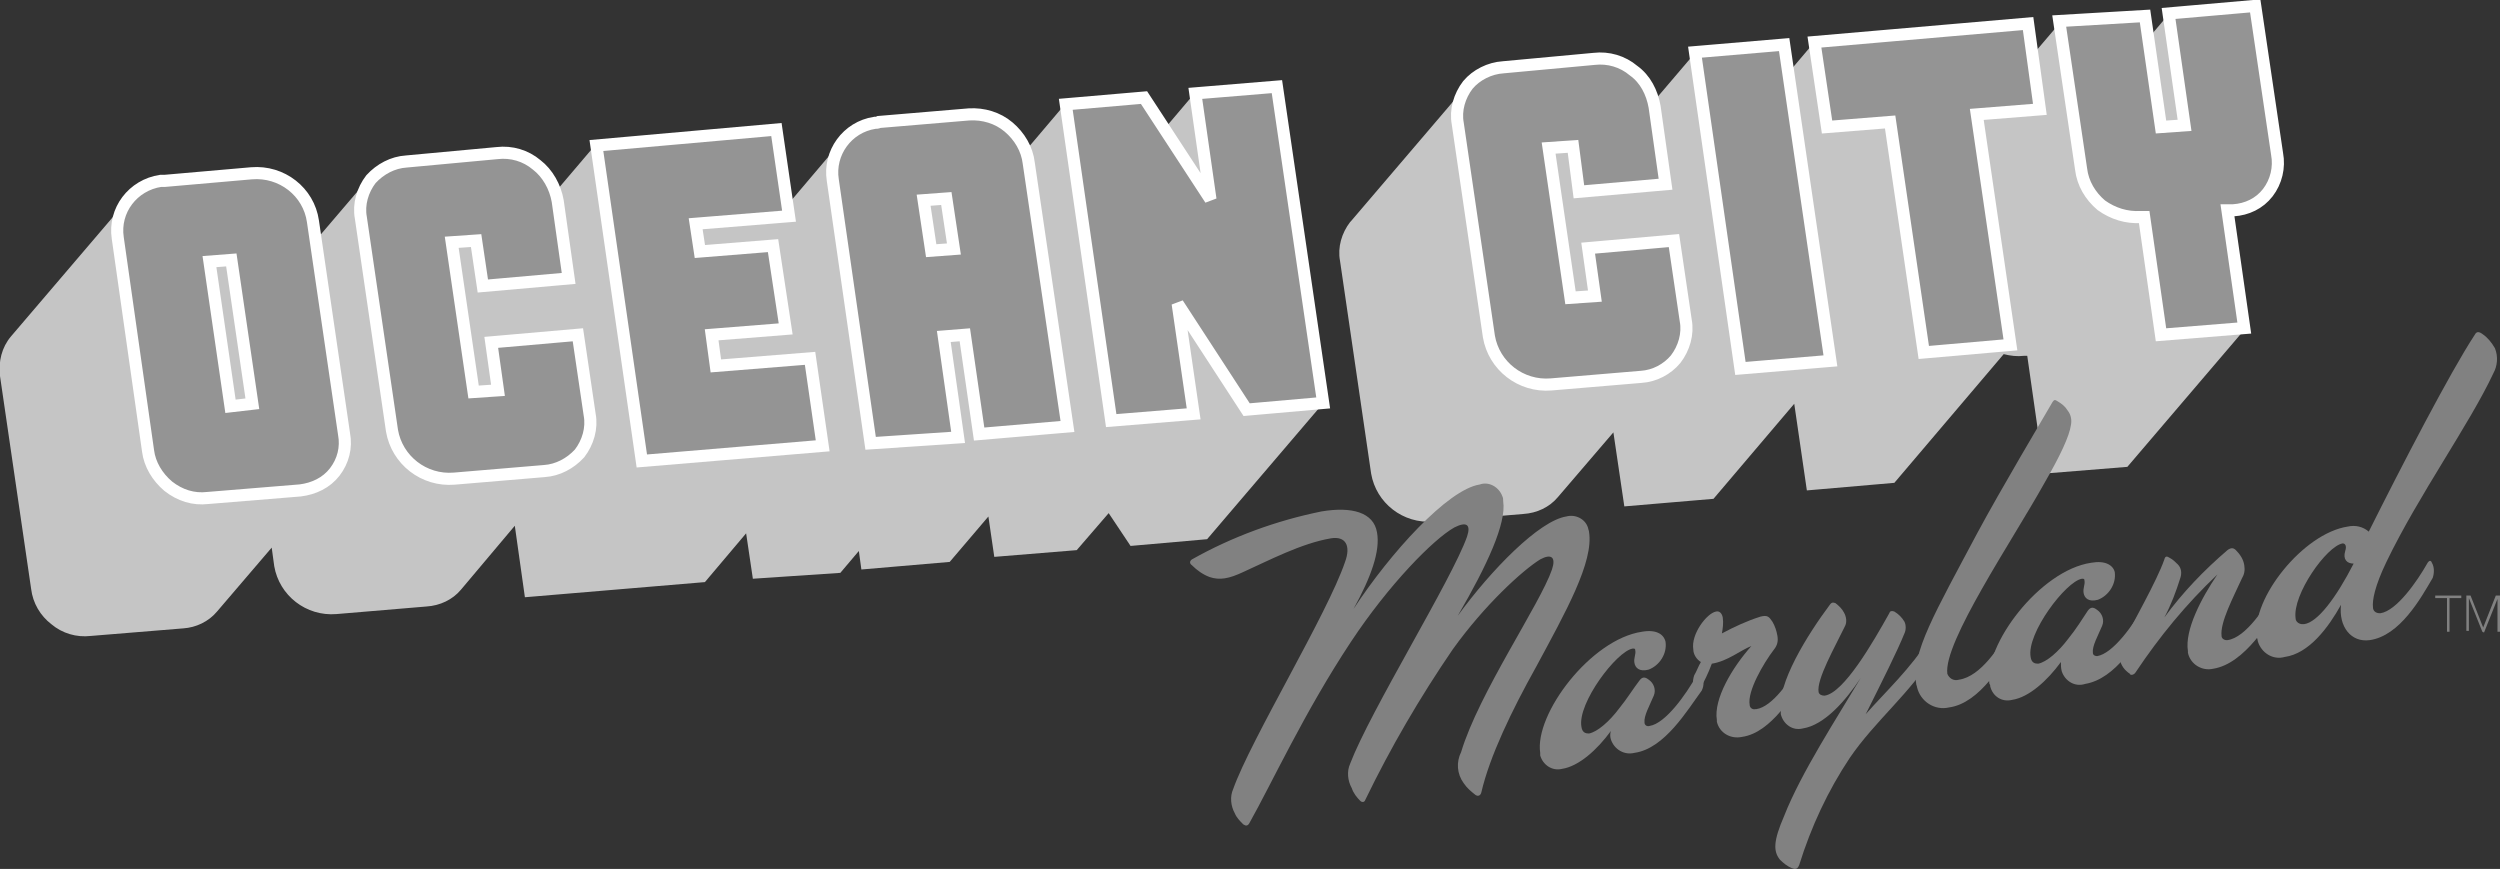 <?xml version="1.0" encoding="utf-8"?>
<!-- Generator: Adobe Illustrator 25.2.1, SVG Export Plug-In . SVG Version: 6.00 Build 0)  -->
<svg version="1.1" id="Layer_1" xmlns="http://www.w3.org/2000/svg" xmlns:xlink="http://www.w3.org/1999/xlink" x="0px" y="0px"
	 viewBox="0 0 297.2 103.3" style="enable-background:new 0 0 297.2 103.3;" xml:space="preserve">
<rect x="0" y="0" width="297.2" height="103.3" fill="#333333" stroke="none"/>
<style type="text/css">
	.st0{fill:#C5C5C5;}
	.st1{fill:#949494;stroke:#FFFFFF;stroke-width:1.44;}
	.st2{fill:#818181;}
</style>
<g id="Layer_1-2">
	<g>
		<path class="st0" d="M256.6,38.2c4.3-5,4.9-12.7,10.7-14.2c-1.5,0.4-2.9,0.2-4.3,1.1h-0.6l-6.1,10.1l-1.4-9.2h-0.4
			c-1.3,0.1-2.5-0.1-3.6-0.7l8.9-10.5l-1.9-13.2l-11.2,13.2l-1.8-12.1l-9.2,10.8H235l-9,10.6l-1.4-9.7l-7.5,0.6l-1.4-10l-12.3,14.5
			l-1.9-13.2l-13.8,16.2l-0.7-5.1l-2.9,0.2L175.2,28l-1.9-13.4c-0.3-1.6,0.2-3.3,1.2-4.6l0.1-0.1c-4.7,5.5-9.3,10.9-14,16.4
			l-0.1,0.1c-1,1.3-1.5,3-1.2,4.6l3.7,25.3c0.6,3.5,3.8,6,7.4,5.7l10.7-0.9c1.6-0.1,3.1-0.8,4.1-2l6.6-7.7l1.3,8.8l10.6-0.9
			l9.6-11.3l1.5,10.3l10.4-0.9l13-15.3c0.8,0.2,1.6,0.3,2.4,0.2h0.4l2,14l9.9-0.8l14-16.4l-9.9,0.8L256.6,38.2z M177.7,42.2
			c-0.4-0.7-0.7-1.5-0.9-2.4l-0.1-1l4.2-0.3L177.7,42.2z M184.3,45.6c-1.1,0.1-2.2-0.1-3.2-0.5l8.3-9.8l1.4,9.7L184.3,45.6z
			 M206.9,43.8l-1.8-12.4l5.6-0.5l1.8,12.4L206.9,43.8z M228.6,41.9l-1.8-12.4l1.7-0.1l3.2-3.8l1.6,11.2c0.2,1.7,1.1,3.2,2.4,4.3
			c0.1,0.1,0.2,0.2,0.3,0.2L228.6,41.9z M140,36.1l-8.5,9.9l-1-6.6l13.3-15.7L142,11.1l-13.3,15.7l-2.1-14.4l-13.4,15.8l-0.7-4.6
			l-2.7,0.2l-9,10.6l-1.9-13.1c-0.3-1.7,0.2-3.4,1.3-4.7c-2.6,3.1-5.2,6.1-7.8,9.2l-9.8,0.8l-8.9,10.5l-2.9-19.9l-13.6,16l-0.7-4.8
			l-2.9,0.2l-8.9,10.5l-2-13.4c-0.2-1.6,0.2-3.3,1.2-4.6L44,21L30,37.4l0,0.2c-0.6,0.8-1,1.7-1.2,2.7l-1.4-9.4l-2.6,0.2L16,41.6
			l-2-13.3c-0.3-1.7,0.2-3.4,1.3-4.7L1.3,40c-1.1,1.3-1.5,3-1.3,4.7L3.7,70c0.2,1.7,1.1,3.2,2.4,4.2c1.3,1.1,3,1.6,4.7,1.4l11-0.9
			c1.5-0.1,3-0.8,4-2l6.5-7.6l0.3,2.2c0.6,3.5,3.8,6,7.4,5.7l10.7-0.9c1.6-0.1,3.1-0.8,4.1-2l6.4-7.6l1.2,8.5l21.4-1.8l4.9-5.8
			l0.8,5.4l10.4-0.7l2.2-2.6l0.3,2.2l10.5-0.9l4.6-5.4l0.7,4.8l9.8-0.8l3.8-4.4l2.6,3.9l9.1-0.8l14-16.4l-9.1,0.8L140,36.1z
			 M24.7,59.3c-1.3,0.1-2.5-0.1-3.6-0.7l8.6-10.2l1.5,10.3L24.7,59.3z M47.3,53.4c-0.4-0.7-0.7-1.5-0.9-2.4l-0.2-1l4.2-0.4
			L47.3,53.4z M53.8,56.8c-1.1,0.1-2.2-0.1-3.2-0.5l8.2-9.6l1.4,9.6L53.8,56.8z M74.6,42.5l5.3-0.5l5.1-6c-0.1,0.6-0.1,1.1,0,1.7
			l0.3,2l-0.6,0.1l-8.9,10.5L74.6,42.5z M80.3,54.5l6-7.1l1,6.5L80.3,54.5z M112.2,40l-9,10.6l-1.1-7.6l10.8-12.8l1.4,9.6L112.2,40z
			"/>
		<path class="st1" d="M257.8,1.6l10.3-0.9l2.6,17.6c0.3,1.6-0.1,3.3-1.1,4.6c-1,1.3-2.5,2-4.1,2.1h-0.7l2,14l-9.9,0.8l-2-14h-0.4
			c-1.7,0.1-3.3-0.4-4.7-1.4c-1.3-1.1-2.2-2.6-2.4-4.3l-2.6-17.6L255,1.9l1.9,13.2l2.8-0.2L257.8,1.6z"/>
		<polygon class="st1" points="217.2,15.1 215.7,5 241.1,2.8 242.5,13 235,13.6 239,41 228.7,41.9 224.7,14.5 		"/>
		<polygon class="st1" points="206.9,43.8 201.5,6.2 212.1,5.3 217.6,42.9 		"/>
		<path class="st1" d="M189.5,7c1.7-0.2,3.4,0.3,4.7,1.4c1.4,1,2.2,2.6,2.5,4.3l1.3,9.2l-10.3,0.9l-0.7-5.4l-2.9,0.2l2.6,17.8
			l2.9-0.2l-0.8-5.7l10.2-0.9l1.4,9.5c0.3,1.6-0.2,3.3-1.2,4.6c-1,1.2-2.5,2-4.1,2.1l-10.7,0.9c-3.6,0.3-6.8-2.2-7.4-5.7l-3.7-25.3
			c-0.3-1.6,0.2-3.3,1.2-4.6c1-1.2,2.6-2,4.2-2.1L189.5,7z"/>
		<polygon class="st1" points="143.9,23.7 142.1,11.1 151.8,10.3 157.3,47.9 148.2,48.7 140,36.1 141.9,49.2 132.1,50 126.7,12.4 
			136,11.6 		"/>
		<path class="st1" d="M115.2,13.6c1.7-0.1,3.4,0.4,4.7,1.5c1.3,1.1,2.2,2.6,2.4,4.3l4.6,31.3l-10.5,0.9l-1.7-11.8l-2.5,0.2l1.7,12
			l-10.4,0.7L99,21.4c-0.5-3.2,1.7-6.3,5-6.8c0.2,0,0.3,0,0.5-0.1L115.2,13.6z M112.5,23.6l-2.7,0.2l0.9,6l2.7-0.2L112.5,23.6z"/>
		<polygon class="st1" points="76.3,54.8 70.9,17.3 92.3,15.4 93.8,25.7 82.7,26.6 83.2,29.9 91.9,29.2 93.4,39.1 84.6,39.8 
			85.1,43.5 96.3,42.6 97.8,53 		"/>
		<path class="st1" d="M59.1,18.2c1.7-0.2,3.4,0.3,4.7,1.4c1.3,1,2.2,2.6,2.5,4.3l1.3,9.2L57.4,34l-0.8-5.4l-2.9,0.2l2.6,17.8
			l2.9-0.2l-0.8-5.7l10.3-0.9l1.4,9.5c0.3,1.6-0.2,3.3-1.2,4.6c-1.1,1.2-2.6,2-4.2,2.1L54,56.9c-3.6,0.3-6.8-2.2-7.4-5.7l-3.7-25.3
			c-0.3-1.6,0.2-3.3,1.2-4.6c1.1-1.2,2.6-2,4.2-2.1L59.1,18.2z"/>
		<path class="st1" d="M29.9,20.6c3.6-0.3,6.8,2.2,7.3,5.7l3.7,25.3c0.3,1.6-0.1,3.2-1.1,4.5s-2.5,2-4.1,2.2l-11,0.9
			c-1.7,0.2-3.3-0.3-4.7-1.4c-1.3-1.1-2.2-2.6-2.4-4.2L14,28.3c-0.5-3.3,1.8-6.3,5.1-6.8c0.2,0,0.3,0,0.5,0L29.9,20.6z M27.5,30.9
			l-2.6,0.2l2.5,17.2L30,48L27.5,30.9z"/>
	</g>
	<g>
		<path class="st2" d="M182.6,79.3c-2.9,5.2-5.5,10.6-6.5,14.9c-0.1,0.4-0.4,0.5-0.7,0.3c-0.5-0.4-1-0.8-1.4-1.4
			c-0.8-1.1-0.9-2.5-0.3-3.7c2.1-7,9.4-17.6,10.8-21.7c0.5-1.5-0.1-1.9-1.4-1.2c-2.1,1.3-6.6,5.4-10.4,10.7
			c-3.9,5.7-7.4,11.7-10.4,17.9c-0.1,0.3-0.4,0.3-0.6,0.1c-0.4-0.4-0.8-0.9-1-1.5c-0.5-0.9-0.6-2-0.2-2.9c2.4-6.3,12.1-21.9,13.9-27
			c0.5-1.5-0.1-1.8-1.5-1.1c-2.5,1.4-7.8,6.8-12.3,13.6c-5.5,8.3-9.4,16.8-12.1,21.6c-0.2,0.3-0.4,0.3-0.7,0.1
			c-0.4-0.4-0.8-0.8-1-1.3c-0.5-0.9-0.6-2-0.2-2.9c2.1-5.9,11.2-20.8,13.3-27c0.7-1.9,0.1-3.1-1.7-2.8c-3.5,0.6-7.3,2.6-10.4,4
			c-1.7,0.8-2.8,1-4,0.6c-0.8-0.3-1.5-0.8-2.1-1.4c-0.3-0.2-0.3-0.5,0-0.7c4.8-2.7,10-4.6,15.4-5.7c3.6-0.6,6.2,0.1,6.6,2.5
			c0.4,2.2-0.7,5.3-2.8,9.1c4.4-6.7,11.2-14.2,15-14.8c1.1-0.4,2.3,0.3,2.7,1.4c0.1,0.2,0.1,0.4,0.1,0.6c0.4,2.6-1.9,7.6-5.4,13.6
			c4-5.5,9.7-11.3,12.9-11.8c1.1-0.3,2.3,0.3,2.6,1.4c0,0.1,0.1,0.3,0.1,0.4C189.5,66.8,186.1,72.8,182.6,79.3z"/>
		<path class="st2" d="M194.3,89.5c-1.2,0.3-2.4-0.4-2.8-1.6c-0.1-0.3-0.1-0.7,0-1c-1.6,2.2-3.8,4.2-5.8,4.5
			c-1.2,0.3-2.3-0.5-2.6-1.6c0-0.1,0-0.2,0-0.3c-0.7-4.6,6-13.5,12.1-14.4c1.7-0.3,2.6,0.3,2.8,1.2c0.2,1.4-0.7,2.8-2,3.3
			c-1.1,0.3-1.6-0.2-1.7-0.8s0.2-1,0.1-1.5c0-0.2-0.1-0.2-0.3-0.2c-1.9,0.3-6.6,6.5-6.1,9.3c0.1,0.7,0.5,0.8,0.9,0.8
			c1-0.2,2.4-1.4,3.6-3c0.9-1.1,1.7-2.4,2.4-3.3c0.3-0.4,0.6-0.5,1.1-0.1c0.6,0.4,0.9,1.2,0.6,1.9c-0.5,1.2-1.2,2.4-1.1,3.2
			c0,0.3,0.3,0.5,0.6,0.4l0,0c1.9-0.3,4.3-3.7,5.6-6c0.2-0.3,0.3-0.3,0.5,0c0.4,0.5,0.4,1.2,0.1,1.8C200.6,84.4,197.9,89,194.3,89.5
			z"/>
		<path class="st2" d="M207.1,87.6c-1.4,0.3-2.7-0.5-3-1.8c0-0.1,0-0.1,0-0.2c-0.4-2.5,1.8-6.2,4.1-8.8c-1.3,0.5-2.8,1.8-4.7,2.1
			c-0.4,1.1-0.9,2.1-1.5,3.2c-0.2,0.3-0.4,0.3-0.5,0c-0.3-0.5-0.3-1.2-0.1-1.8c0.3-0.5,0.5-1.1,0.8-1.6c-0.5-0.3-0.9-0.9-0.9-1.5
			c-0.3-1.8,1.6-4.3,2.7-4.5c0.4-0.1,0.7,0.2,0.8,0.7c0.1,0.7,0,1.3-0.1,1.9c1.5-0.8,3-1.5,4.6-2c0.8-0.2,1,0,1.4,0.6
			c0.3,0.5,0.5,1.1,0.6,1.7s0,1.1-0.4,1.6c-1.3,1.7-3.2,5-2.9,6.6c0,0.3,0.3,0.6,0.7,0.5h0.1c1.9-0.3,4-3.3,5.5-6
			c0.2-0.3,0.4-0.3,0.5,0c0.3,0.5,0.4,1.2,0.1,1.8C213.2,82.5,210.6,87.1,207.1,87.6z"/>
		<path class="st2" d="M219.9,90.1c-2.6,3.9-4.6,8.2-6,12.7c-0.2,0.5-0.4,0.6-0.9,0.4s-1-0.6-1.4-1c-0.8-1-0.8-2.2,0.5-5.2
			c2-5.1,6.3-11.7,9.1-16.4c-1.8,2.7-4.3,5.6-6.9,6c-1.2,0.3-2.3-0.5-2.6-1.7c0-0.1,0-0.2,0-0.3c-0.5-3.3,3.2-9.2,5.9-12.8
			c0.2-0.2,0.3-0.2,0.6-0.1c0.4,0.3,0.8,0.7,1,1.1c0.3,0.5,0.4,1.2,0.1,1.7c-1.1,2.3-3.4,6.3-3.1,7.8c0.1,0.3,0.4,0.4,0.7,0.4l0,0
			c2.3-0.3,5.8-6.4,7.7-9.8c0.1-0.3,0.3-0.3,0.6-0.2c0.5,0.3,0.9,0.7,1.2,1.2c0.2,0.4,0.2,1,0,1.4c-0.8,2-2.6,5.6-4.6,9.6
			c2.2-2.5,5.6-5.7,7.4-8.8c0.2-0.3,0.4-0.3,0.5,0c0.3,0.5,0.4,1.2,0.1,1.8C227.2,82.3,222.9,85.7,219.9,90.1z"/>
		<path class="st2" d="M232.9,80.8c2.6-0.4,4.8-3.9,6.2-6.3c0.2-0.3,0.3-0.2,0.4,0c0.3,0.5,0.4,1.2,0.1,1.8
			c-1.4,2.4-4.2,7.3-7.9,7.8c-1.7,0.4-3.4-0.7-3.8-2.4c0-0.1-0.1-0.3-0.1-0.4c-0.6-3.7,2.2-8.4,7.3-18c2.8-5.2,7.8-13.6,8.9-15.5
			c0.2-0.3,0.3-0.3,0.6-0.1c0.5,0.3,0.9,0.6,1.2,1.1c0.4,0.5,0.5,1.1,0.4,1.7c-0.2,1.4-1.3,3.7-3.2,7c-3.8,6.8-12,18.9-11.5,22.6
			C231.7,80.6,232.2,81,232.9,80.8C232.8,80.8,232.8,80.8,232.9,80.8z"/>
		<path class="st2" d="M247.9,81.3c-1.2,0.4-2.4-0.3-2.8-1.5c-0.1-0.4-0.1-0.7-0.1-1.1c-1.6,2.2-3.8,4.2-5.8,4.5
			c-1.2,0.3-2.3-0.4-2.6-1.6c0-0.1,0-0.2-0.1-0.3c-0.7-4.6,6-13.5,12.1-14.4c1.7-0.3,2.6,0.3,2.8,1.1c0.2,1.4-0.7,2.8-2,3.3
			c-1.1,0.3-1.6-0.2-1.7-0.8s0.2-1,0.1-1.5c0-0.2-0.1-0.2-0.3-0.2c-1.9,0.3-6.6,6.5-6.1,9.3c0.1,0.7,0.5,0.8,0.9,0.8
			c1-0.2,2.4-1.4,3.6-3c0.9-1.1,1.7-2.4,2.3-3.3c0.3-0.4,0.6-0.5,1.1-0.1c0.6,0.4,0.9,1.2,0.6,1.9c-0.5,1.2-1.2,2.4-1.1,3.2
			c0,0.3,0.3,0.4,0.5,0.4l0,0c1.9-0.3,4.3-3.7,5.6-6c0.2-0.3,0.3-0.3,0.4,0c0.4,0.5,0.4,1.2,0.1,1.8
			C254.2,76.2,251.5,80.7,247.9,81.3z"/>
		<path class="st2" d="M263.1,79.5c-1.3,0.3-2.7-0.5-3-1.9c0-0.1,0-0.2,0-0.2c-0.4-2.5,1.6-6.3,3.5-9.1c-3.7,3.5-6.9,7.4-9.7,11.6
			c-0.1,0.2-0.4,0.4-0.6,0.3c-0.1,0-0.1-0.1-0.1-0.1c-0.6-0.4-1.1-1-1.2-1.8c0-0.7,0.1-1.3,0.4-1.9c1.1-2.3,4-7.3,4.9-9.9
			c0.1-0.4,0.3-0.4,0.6-0.2c0.4,0.2,0.7,0.5,1,0.8c0.4,0.4,0.5,1,0.3,1.6c-0.5,1.6-1.1,3.2-1.9,4.7c2.2-3,4.7-5.6,7.5-8
			c0.4-0.3,0.7-0.3,1,0c0.5,0.5,0.9,1.1,1,1.8c0.1,0.6,0,1.1-0.3,1.6c-1,2.2-2.6,5.2-2.4,6.8c0,0.3,0.3,0.5,0.6,0.5h0.1
			c2.2-0.3,4.5-3.9,5.9-6.3c0.2-0.3,0.3-0.2,0.5,0c0.3,0.5,0.4,1.2,0.1,1.8C269.8,73.8,266.9,78.9,263.1,79.5z"/>
		<path class="st2" d="M282.1,72.2c0,0.4,0.3,0.7,0.8,0.7h0.1c1.9-0.3,4.3-3.7,5.6-6c0.2-0.3,0.4-0.3,0.5,0c0.3,0.5,0.3,1.2,0.1,1.8
			c-1.4,2.4-3.9,6.9-7.5,7.4c-2.2,0.3-3.7-1.6-3.4-4.2c-1.5,2.7-3.8,5.8-6.7,6.2c-1.4,0.4-2.8-0.5-3.2-1.9c0-0.2-0.1-0.3-0.1-0.5
			c-0.7-4.5,5.5-12.3,10.8-13.1c0.9-0.2,1.8,0,2.5,0.6c3.9-7.8,9.7-19,12.6-23.4c0.2-0.4,0.5-0.4,0.9-0.1c0.6,0.4,1.1,1,1.5,1.7
			c0.4,1,0.3,2.1-0.2,3c-2.8,6-8.9,14.5-12.7,22.4C282.3,69.7,282,71.4,282.1,72.2z M278.8,65.5c0.2-0.6,0-0.9-0.3-0.9
			c-1.9,0.3-6,6.1-5.6,8.9c0,0.4,0.4,0.7,0.8,0.7c0.1,0,0.2,0,0.2,0c1.6-0.2,3.8-3.1,5.9-7.2C279,67,278.5,66.5,278.8,65.5z"/>
		<path class="st2" d="M291.2,75.1h-0.3v-4h-1.4v-0.3h3.1v0.3h-1.4L291.2,75.1L291.2,75.1z"/>
		<path class="st2" d="M295.1,75.1l-1.6-4l0,0c0,0.2,0,0.5,0,0.8V75h-0.3v-4.2h0.5l1.5,3.8l0,0l1.5-3.8h0.5v4.3h-0.3v-3.2
			c0-0.2,0-0.5,0-0.7l0,0l-1.6,4L295.1,75.1z"/>
	</g>
</g>
</svg>
